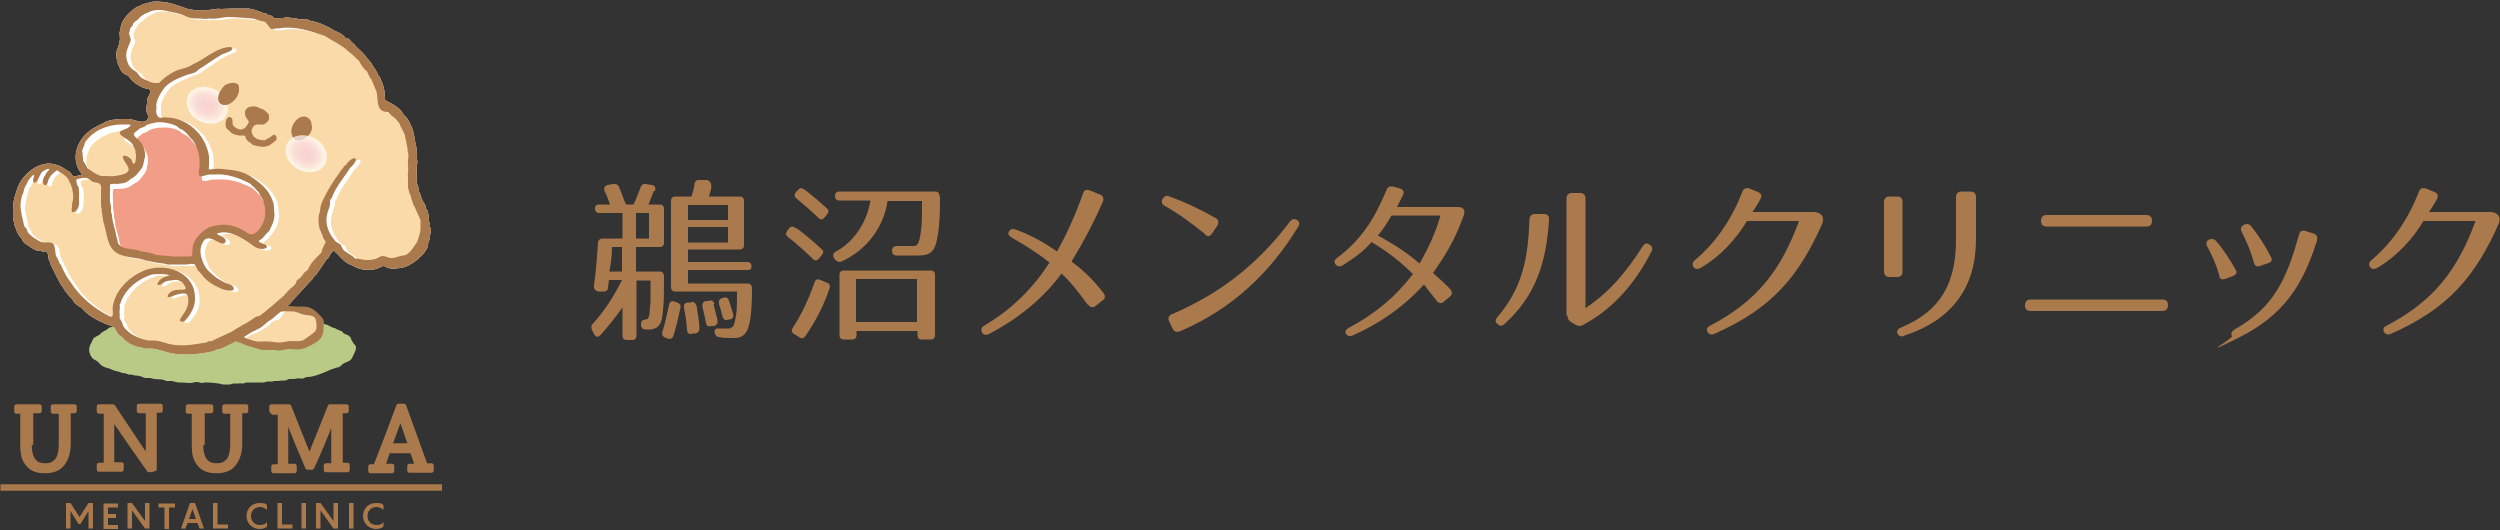<?xml version="1.0" encoding="UTF-8"?>
<svg id="_レイヤー_1" xmlns="http://www.w3.org/2000/svg" version="1.1" xmlns:xlink="http://www.w3.org/1999/xlink" viewBox="0 0 500 106.1">
  <rect x="0" y="0" width="500" height="106.1" fill="#333333" stroke="none"/>
  <!-- Generator: Adobe Illustrator 29.7.1, SVG Export Plug-In . SVG Version: 2.1.1 Build 8)  -->
  <defs>
    <style>
      .st0 {
        stroke-miterlimit: 10;
        stroke-width: 1.3px;
      }

      .st0, .st1 {
        stroke: #aa794c;
      }

      .st0, .st1, .st2 {
        fill: none;
      }

      .st3 {
        fill: #fdeff5;
      }

      .st4 {
        fill: #fcedf4;
      }

      .st5 {
        fill: #fadfeb;
      }

      .st6 {
        fill: #f9d9e7;
      }

      .st7 {
        fill: #f9d8e6;
      }

      .st8 {
        fill: #f8d3e2;
      }

      .st9 {
        fill: #fdffff;
      }

      .st10 {
        fill: #fadde9;
      }

      .st11 {
        fill: #fff;
      }

      .st12 {
        fill: #f8d2e2;
      }

      .st13 {
        mix-blend-mode: multiply;
        opacity: .7;
      }

      .st14 {
        fill: #fbe5ee;
      }

      .st1 {
        stroke-linecap: round;
        stroke-linejoin: round;
        stroke-width: .9px;
      }

      .st15 {
        fill: #f9d6e5;
      }

      .st16 {
        clip-path: url(#clippath-1);
      }

      .st17 {
        fill: #fceaf1;
      }

      .st18 {
        isolation: isolate;
      }

      .st19 {
        fill: #fadaa9;
      }

      .st20 {
        fill: #fbe6ef;
      }

      .st21 {
        fill: #b9c986;
      }

      .st22 {
        fill: #fbe8f0;
      }

      .st23 {
        fill: #fae2ec;
      }

      .st24 {
        fill: #fefafc;
      }

      .st25 {
        fill: #f8d4e3;
      }

      .st26 {
        fill: #f9dae7;
      }

      .st27 {
        fill: #fdf1f6;
      }

      .st28 {
        fill: #fae1eb;
      }

      .st29 {
        fill: #f9d6e4;
      }

      .st30 {
        fill: #fef8fa;
      }

      .st31 {
        fill: #f19d87;
      }

      .st32 {
        fill: #f9dbe8;
      }

      .st33 {
        fill: #f8d3e3;
      }

      .st34 {
        fill: #fef6f9;
      }

      .st35 {
        fill: #aa794c;
      }

      .st36 {
        fill: #f9d7e5;
      }

      .st37 {
        fill: #f8d5e4;
      }

      .st38 {
        fill: #fdf3f8;
      }

      .st39 {
        fill: #fcecf2;
      }

      .st40 {
        clip-path: url(#clippath);
      }

      .st41 {
        fill: #fffdfd;
      }

      .st42 {
        fill: #fbe3ed;
      }

      .st43 {
        fill: #fadeea;
      }

      .st44 {
        fill: #fadce8;
      }
    </style>
    <clipPath id="clippath">
      <path class="st2" d="M45.2,23.2c-1,1.7-3.4,2-5.5.9-2.1-1.2-2.9-3.5-2-5.2,1-1.7,3.4-2,5.5-.9s2.9,3.5,2,5.2Z"/>
    </clipPath>
    <clipPath id="clippath-1">
      <path class="st2" d="M65,32.9c-1,1.7-3.4,2-5.5.9-2.1-1.2-2.9-3.5-2-5.2,1-1.7,3.4-2,5.5-.9s2.9,3.5,2,5.2Z"/>
    </clipPath>
  </defs>
  <g class="st18">
    <g id="_レイヤー_11">
      <g>
        <g>
          <g>
            <g>
              <path class="st35" d="M5.9,88.7c0,1.9.3,2.7.8,3.4.4.5,1,1,2.3,1s1.8-.4,2.3-.9c.5-.5.9-1.6.9-3.4s0-4.5,0-6.5c0,0,0,0,0,0h-1.6c0-.3,0-.7,0-1h4.3c0,.3,0,.6,0,.9h-1.2c0,0,0,6.6,0,6.6,0,2.1-.7,3.4-1.4,4.2-.5.6-1.6,1.2-3.2,1.2s-2.5-.3-3.3-1.1c-1.1-1.1-1.3-2.4-1.3-4.2v-6.5c0,0,0-.1,0-.1h-1.2c0-.4,0-.7,0-1h4.6c0,.3,0,.6,0,.9h-1.7s0,6.5,0,6.5Z"/>
              <path class="st1" d="M5.9,88.7c0,1.9.3,2.7.8,3.4.4.5,1,1,2.3,1s1.8-.4,2.3-.9c.5-.5.9-1.6.9-3.4s0-4.5,0-6.5c0,0,0,0,0,0h-1.6c0-.3,0-.7,0-1h4.3c0,.3,0,.6,0,.9h-1.2c0,0,0,6.6,0,6.6,0,2.1-.7,3.4-1.4,4.2-.5.6-1.6,1.2-3.2,1.2s-2.5-.3-3.3-1.1c-1.1-1.1-1.3-2.4-1.3-4.2v-6.5c0,0,0-.1,0-.1h-1.2c0-.4,0-.7,0-1h4.6c0,.3,0,.6,0,.9h-1.7s0,6.5,0,6.5Z"/>
            </g>
            <g>
              <path class="st35" d="M21.2,93s0,0,0,0v-10.7h-1.4c0-.4,0-.7,0-1h2.8c2.2,3.3,4.8,7.2,7,10.5h0c0-3.2,0-6.4,0-9.6h-1.8c0-.3,0-.7,0-1h4.3c0,.3,0,.6,0,.9h-1.2c0,0,0,0,0,.1v11.6c-.3.1-.7.2-1.1.2-2-2.8-4.7-6.7-7.3-10.5h-.1c0,3.1,0,6.3,0,9.4h1.9c0,.3,0,.7,0,1h-2.6c-.6,0-1.3,0-1.9,0,0-.3,0-.6,0-.9h1.2Z"/>
              <path class="st1" d="M21.2,93s0,0,0,0v-10.7h-1.4c0-.4,0-.7,0-1h2.8c2.2,3.3,4.8,7.2,7,10.5h0c0-3.2,0-6.4,0-9.6h-1.8c0-.3,0-.7,0-1h4.3c0,.3,0,.6,0,.9h-1.2c0,0,0,0,0,.1v11.6c-.3.1-.7.2-1.1.2-2-2.8-4.7-6.7-7.3-10.5h-.1c0,3.1,0,6.3,0,9.4h1.9c0,.3,0,.7,0,1h-2.6c-.6,0-1.3,0-1.9,0,0-.3,0-.6,0-.9h1.2Z"/>
            </g>
            <g>
              <path class="st35" d="M40.2,88.7c0,1.9.3,2.7.8,3.4.4.5,1,1,2.3,1s1.8-.4,2.3-.9c.5-.5.9-1.6.9-3.4s0-4.5,0-6.5c0,0,0,0,0,0h-1.6c0-.3,0-.7,0-1h4.3c0,.3,0,.6,0,.9h-1.2c0,0,0,6.6,0,6.6,0,2.1-.7,3.4-1.4,4.2-.5.6-1.6,1.2-3.2,1.2s-2.5-.3-3.3-1.1c-1.1-1.1-1.3-2.4-1.3-4.2v-6.5c0,0,0-.1,0-.1h-1.2c0-.4,0-.7,0-1h4.6c0,.3,0,.6,0,.9h-1.7s0,6.5,0,6.5Z"/>
              <path class="st1" d="M40.2,88.7c0,1.9.3,2.7.8,3.4.4.5,1,1,2.3,1s1.8-.4,2.3-.9c.5-.5.9-1.6.9-3.4s0-4.5,0-6.5c0,0,0,0,0,0h-1.6c0-.3,0-.7,0-1h4.3c0,.3,0,.6,0,.9h-1.2c0,0,0,6.6,0,6.6,0,2.1-.7,3.4-1.4,4.2-.5.6-1.6,1.2-3.2,1.2s-2.5-.3-3.3-1.1c-1.1-1.1-1.3-2.4-1.3-4.2v-6.5c0,0,0-.1,0-.1h-1.2c0-.4,0-.7,0-1h4.6c0,.3,0,.6,0,.9h-1.7s0,6.5,0,6.5Z"/>
            </g>
            <g>
              <path class="st35" d="M54.3,82.2c0-.3,0-.6,0-.9h3.5c1.2,2.9,2.6,6.6,4.1,10.2h0c1.4-3.4,2.9-7.2,4.1-10.2h3.3c0,.3,0,.6,0,.9h-1.2s0,0,0,.1c0,3.2,0,7.2,0,10.7h1.4c0,.4,0,.7,0,1h-2.1c-.8,0-1.6,0-2.2,0,0-.3,0-.6,0-.9h1.5c0,0,0,0,0-.1,0-3,0-6.7,0-9.8h0c-1.7,4.5-3.1,7.7-4.3,10.3-.2,0-.5,0-.9,0-1.2-2.8-2.7-6.3-4.2-10.3h-.1c0,3.2,0,6.8,0,10h1.7c0,.3,0,.7,0,1h-2.4c-.7,0-1.3,0-1.8,0,0-.3,0-.6,0-.9h1.3c0,0,0,0,0-.1,0-3.3,0-7.5,0-10.7h-1.4Z"/>
              <path class="st1" d="M54.3,82.2c0-.3,0-.6,0-.9h3.5c1.2,2.9,2.6,6.6,4.1,10.2h0c1.4-3.4,2.9-7.2,4.1-10.2h3.3c0,.3,0,.6,0,.9h-1.2s0,0,0,.1c0,3.2,0,7.2,0,10.7h1.4c0,.4,0,.7,0,1h-2.1c-.8,0-1.6,0-2.2,0,0-.3,0-.6,0-.9h1.5c0,0,0,0,0-.1,0-3,0-6.7,0-9.8h0c-1.7,4.5-3.1,7.7-4.3,10.3-.2,0-.5,0-.9,0-1.2-2.8-2.7-6.3-4.2-10.3h-.1c0,3.2,0,6.8,0,10h1.7c0,.3,0,.7,0,1h-2.4c-.7,0-1.3,0-1.8,0,0-.3,0-.6,0-.9h1.3c0,0,0,0,0-.1,0-3.3,0-7.5,0-10.7h-1.4Z"/>
            </g>
            <g>
              <path class="st35" d="M75.2,93s0,0,0,0c1.4-3.5,3.2-8.3,4.5-11.8.2,0,.6,0,1.1,0,1.3,3.5,3,8.4,4.3,11.9h1.2c0,.3,0,.7,0,1h-1.8c-.9,0-1.8,0-2.6,0,0-.3,0-.6,0-.9h1.5c0,0,0,0,0-.2-.3-.9-.7-2-1-2.8,0,0,0,0-.1,0h-4.7c-.3,1-.7,2.1-1,3h1.8c0,.3,0,.7,0,1h-2.6c-.6,0-1.2,0-1.7,0,0-.3,0-.6,0-.9h1.1ZM80.1,83.3c-.7,1.8-1.4,3.9-2.1,5.7,0,0,0,.1,0,.1h4.1c-.6-1.8-1.4-4-2-5.8h0Z"/>
              <path class="st1" d="M75.2,93s0,0,0,0c1.4-3.5,3.2-8.3,4.5-11.8.2,0,.6,0,1.1,0,1.3,3.5,3,8.4,4.3,11.9h1.2c0,.3,0,.7,0,1h-1.8c-.9,0-1.8,0-2.6,0,0-.3,0-.6,0-.9h1.5c0,0,0,0,0-.2-.3-.9-.7-2-1-2.8,0,0,0,0-.1,0h-4.7c-.3,1-.7,2.1-1,3h1.8c0,.3,0,.7,0,1h-2.6c-.6,0-1.2,0-1.7,0,0-.3,0-.6,0-.9h1.1ZM80.1,83.3c-.7,1.8-1.4,3.9-2.1,5.7,0,0,0,.1,0,.1h4.1c-.6-1.8-1.4-4-2-5.8h0Z"/>
            </g>
          </g>
          <g>
            <path class="st35" d="M18.6,100.6v5.1h-.9v-3.5l-1.6,2.6h-.4l-1.6-2.6v3.5h-.9v-5.1h.9l1.8,2.8,1.8-2.8h.9Z"/>
            <path class="st35" d="M21.6,101.5v1.3h1.6v.8h-1.6v1.4h2v.8h-2.9v-5.1h2.9v.8h-2Z"/>
            <path class="st35" d="M29.9,100.6v5.1h-.9l-2.6-3.6v3.6h-.9v-5.1h.9l2.6,3.6v-3.6h.9Z"/>
            <path class="st35" d="M35,101.5h-1.2v4.3h-.9v-4.3h-1.2v-.8h3.3v.8Z"/>
            <path class="st35" d="M39.5,104.6h-2l-.4,1.1h-.9l1.8-5.1h1l1.8,5.1h-.9l-.4-1.1ZM39.2,103.8l-.7-2-.7,2h1.4Z"/>
            <path class="st35" d="M45.6,104.9v.8h-3v-5.1h.9v4.3h2.1Z"/>
            <path class="st35" d="M52,101.4c-1,0-1.8.7-1.8,1.8s.8,1.8,1.8,1.8,1.2-.4,1.4-.6v.9c-.2.2-.7.5-1.5.5-1.4,0-2.6-1.1-2.6-2.6s1.1-2.6,2.6-2.6,1.3.3,1.5.5v.9c-.2-.2-.7-.6-1.4-.6Z"/>
            <path class="st35" d="M58.5,104.9v.8h-3v-5.1h.9v4.3h2.1Z"/>
            <path class="st35" d="M60.3,100.6h.9v5.1h-.9v-5.1Z"/>
            <path class="st35" d="M67.6,100.6v5.1h-.9l-2.6-3.6v3.6h-.9v-5.1h.9l2.6,3.6v-3.6h.9Z"/>
            <path class="st35" d="M69.8,100.6h.9v5.1h-.9v-5.1Z"/>
            <path class="st35" d="M75.3,101.4c-1,0-1.8.7-1.8,1.8s.8,1.8,1.8,1.8,1.2-.4,1.4-.6v.9c-.2.2-.7.5-1.5.5-1.4,0-2.6-1.1-2.6-2.6s1.1-2.6,2.6-2.6,1.3.3,1.5.5v.9c-.2-.2-.7-.6-1.4-.6Z"/>
          </g>
          <line class="st0" x1=".1" y1="97.5" x2="88.4" y2="97.5"/>
        </g>
        <g>
          <path class="st21" d="M70.8,68.8c-.1-.2-.3-.4-.4-.6-.1-.2-.2-.4-.2-.5,0-.2-.3-.4-.5-.6-.3-.2-.6-.2-.9-.4-.2-.1-.3-.4-.5-.5-.2,0-.4-.1-.5-.2-.3,0-.6-.3-.9-.4-.2,0-.4-.1-.6-.2-.4-.2-.7-.4-1.1-.5-.6-.2-1.2-.3-1.8-.4-.4-.1-.8-.1-1.2-.2-.2,0-.4-.1-.6-.2-.6-.2-1.3-.2-1.9-.3-.3,0-.6-.2-.9-.3-.4-.2-.9-.2-1.3-.2-.2,0-.3,0-.5,0-.4,0-.8,0-1.2,0-.6,0-1.2-.2-1.8-.3-.5,0-1-.1-1.4,0-.2,0-.4,0-.5,0-.3,0-.5-.2-.7-.2-.2,0-.4,0-.5,0-.3,0-.6,0-.8,0-.4,0-.9-.1-1.3-.2-.3,0-.6.1-.9.1-1,0-2-.1-2.9-.2-.4,0-.7,0-1.1,0-.5,0-1,.2-1.6.3-.3,0-.6,0-.9,0-.5,0-.9.1-1.4.1-.3,0-.6,0-.9-.1-.3,0-.6,0-1,0-.3,0-.6,0-.9,0-.5,0-.9.3-1.3.3-.3,0-.6,0-.9,0-.5,0-1,.2-1.5.2-.2,0-.5,0-.7,0-.6,0-1.2.2-1.8.3-.3,0-.6.2-.9.2-.2,0-.5,0-.7,0-.4,0-.9,0-1.3.1-.5.1-1,.4-1.6.5-.2,0-.5,0-.7,0-.4,0-.9.1-1.3.2-.4.1-.6.4-1,.6-.3.2-.7.2-1.1.2-.4,0-.7.2-1,.5-.3.2-.6.3-.9.5-.3.2-.4.4-.7.6-.3.2-.6.3-.9.5-.3.2-.4.5-.5.8-.1.3-.3.5-.4.8-.3.8-.2,1.5.3,2.3.2.4.6.5.9.7.4.2.7.6,1,.9.4.3.8.5,1.3.6.5.1.9.4,1.3.5.4.1.7.2,1.1.3.2,0,.3.1.5.2.2,0,.5,0,.7.1.2,0,.4.1.6.2.3,0,.6,0,.9.1.1,0,.2,0,.3.1.3,0,.6,0,.9.1.4,0,.8.3,1.2.4.3,0,.5,0,.8,0,.2,0,.4,0,.6.1.6.2,1.3.1,1.9.2.3,0,.6.2,1,.3.3,0,.6,0,.9,0,.5,0,1.1.3,1.6.3.2,0,.4,0,.6,0,.5,0,1.1.1,1.6.1.5,0,.9-.2,1.3-.2.3,0,.7.1,1,.2.4,0,.8-.2,1.2-.1.7,0,1.5.1,2.2.2.3,0,.7.2,1,.2.4,0,.8,0,1.2,0,.3,0,.6-.2.8-.2.2,0,.4,0,.6,0,.1,0,.3,0,.4,0,.3-.1.6,0,.9,0,.2,0,.4-.1.6-.2.3,0,.6,0,.9,0,.2,0,.4,0,.6,0,.2,0,.4,0,.6,0,.4,0,.8,0,1.2,0,.3,0,.6-.1,1-.2.3,0,.6,0,.9,0,.1,0,.2,0,.4-.1.3,0,.5,0,.8,0,.3,0,.6-.1.9-.1.2,0,.4,0,.5,0,.3,0,.5-.2.8-.3.3,0,.6,0,.9,0,.4,0,.8-.2,1.2-.1.2,0,.4,0,.6,0,.3,0,.6-.3,1-.3.7,0,1.3-.2,2-.4.9-.3,1.8-.7,2.7-1.1.4-.1.8-.3,1.2-.4.3,0,.5-.1.7-.3.3-.2.5-.5.8-.6.9-.4,1.3-.4,1.7-1.4.3-.7.8-1.4.5-2.1h0Z"/>
          <path class="st11" d="M86,45.4h0c0-.2,0-.4,0-.6,0-.2-.1-.3-.2-.5,0-.6,0-1.2-.2-1.7,0-.2,0-.4-.2-.6,0-.1-.2-.2-.2-.3,0-.5-.3-1-.6-1.4-.2-.4-.4-.9-.5-1.3,0-.2-.2-.4-.3-.7,0-.7-.3-1.3-.5-1.9,0-.8.1-1.7,0-2.5,0-.7.3-1.4.1-2.1,0-.3,0-.6-.1-.9,0-.3,0-.7,0-1,0-.4-.1-.8-.2-1.2-.2-1.1-.3-2.3-.8-3.4-.2-.3-.3-.6-.4-.9-.3-.3-.4-.7-.7-1-.2-.2-.4-.3-.5-.5-.6-1.2-1.7-1.8-2.8-2.4-.3-.2-.7-.3-.9-.6,0-.1,0-.2,0-.4,0-.3-.1-.5-.1-.8,0-.3,0-.6-.1-.9-.1-.7-.5-1.6-.8-2.3,0-.2-.1-.2-.2-.3,0,0,0,0,0,0,0,0,0,0,0,0,0,0-.3-.2-.4-.3,0,0,.1,0,.2,0,0-.1-.1-.3-.2-.4-.2-.4-.4-.8-.7-1.1-.3-.7-.8-1.2-1.3-1.8-.6-.9-1.4-1.5-2.2-2.3-.2-.4-.6-.6-.9-.9-.2-.3-.6-.8-1-.8-.1,0-.2,0-.2,0-.6-.8-1.3-1.1-2.1-1.4-1.4-.9-3.1-1.7-4.7-2-.3,0-.5-.2-.8-.3-.6,0-1.1-.1-1.7,0-.3-.3-1-.2-1.4-.3-.6-.1-1.2-.2-1.7,0-.3,0-.6,0-.9,0-.2,0-.5.2-.7.1-.3,0-.4-.2-.6-.4-.2-.2-.5-.2-.8-.3-.2,0-.3-.2-.5-.3-.3-.1-.5,0-.8-.2-.8-.3-1.8-.7-2.7-.8-.3,0-.5,0-.8,0-.1,0-.3,0-.4,0-1.4,0-2.8,0-4.1.1-.4,0-.8-.1-1.2,0-1.8.3-3.8.4-5.6,0-1.2-.4-2.5-.9-3.7-1.2-.2,0-.5-.2-.7-.1-.1,0-.1,0-.3,0-.4-.1-.9-.2-1.3-.2-.6,0-1.1,0-1.7.2-.7.2-1.4.3-2,.7,0,0,0,0-.1,0,0,0,0,0,0,0,0,0,0,0-.1,0-1.6.9-3.5,2.7-3.6,4.6,0,.3-.2.5-.2.8,0,.6.2,1.1,0,1.7,0,.7-.5,1.4-.6,2.1,0,.1,0,.3,0,.4-.1.9.2,1.9.6,2.7.2.5.5,1,1,1.3.2.2.6.2.8.4.7,1.2,2.5,2.4,3.9,2.6.1,0,.3,0,.4.2.3.7-.6,1.4-.6,2.1,0,.2,0,.3,0,.5,0,0,0,.1,0,.2,0,.1-.1.3-.1.5,0,.3,0,.5,0,.8,0,.4.2.7.3,1,.2,1.1-.8,1.4-1.6,1.2-.8-.1-1.6-.5-2.4-.5-.3,0-.6,0-.9,0-.5,0-1.1,0-1.7.1-.7.1-1.5.2-2.1.6-1.4.7-2.8,1.3-3.9,2.5-2,2.1-2.6,5.3-.8,7.6.2.2.2.3,0,.4-.5,0-1,.4-1.6.2-.3-.2-.4-.7-.8-.9-.8-.4-1.5-1.1-2.4-1.3-3.4-1.3-7.3,2-8.1,5.2-.3,1-.7,1.9-.6,3,0,.2-.1.5-.1.8,0,.5,0,.9,0,1.3,0,.4.1.8.2,1.2,0,.4.2.9.4,1.3.2.7.6,1.4,1.1,1.9.2.2.2.5.4.7.2.2.4.4.6.5.7.4,1.2.9,2,1.2.3.1.6,0,.9.1.1,0,.3.2.4.1.2,0,.6-.1.8.1.2.4.3.8.3,1.2,0,.3.1.5.3.8.1.2.1.5.2.7.8,1.4,1.4,3.1,2.4,4.4.4.7,1,1.5,1.6,2.1.3.2.4.5.5.7.3.4.6.6,1,.9.3.2.6.3.8.6,1.3,1.5,3.7,2.7,5.8,3.4.3,0,.5.3.7.5.5,1,.5,1.1,1.5,1.8.8,1,2,1.6,3.2,1.9.2,0,.4,0,.6.1.2,0,.4.2.6.2.4,0,.9,0,1.3,0,1.7.1,3.4,1,5.1,1.1.3,0,.6,0,.8,0,.4.1.8,0,1.1,0,.4.2.9,0,1.3,0,.5,0,1,0,1.4-.1.8-.1,1.7-.2,2.5-.4.4,0,.7-.4,1.1-.4,0,0,.5-.1.7-.2.2,0,.4-.2.7-.3.5-.2,1-.5,1.5-.7.3-.1,1-.7,1.1-.7.2,0,.3-.2.5-.3.9-.2,1.6-.9,2.4-1.3.6-.3,1.3-.6,1.9-1,.4-.3.9-.7,1.3-1.1.3-.2.6-.3.8-.5,1.1-.9,2.2-1.9,3.3-2.8.2-.1.7-.7.8-.9,1.4-1.4,2.6-2.9,4-4.3.1-.2.2-.4.3-.5.2-.2.4-.3.6-.6.6-.9,1.3-1.9,1.9-2.8.1-.2.4-.2.5-.5.1-.3.3-.7.6-.9.1-.1.1-.5.3-.4.3.2.5.5.8.7.8.9,1.7,1.9,2.8,2.2,1,.6,2.3,1.1,3.4.9.2,0,.4,0,.6,0,.7.1,1.4-.3,2.1-.6.4-.3.8.2,1.2.3.8.2,1.7.1,2.4,0,1.1-.1,2.2-.7,3.1-1.4.1-.1.3-.2.4-.3.2-.1.3-.4.5-.5.7-.5,1.1-1.2,1.5-1.9.2-.4,0-.9.3-1.2,0-.1.1-.2,0-.1,0,0,0,0,0,0,0,0,0,0,0-.1.3-.2.1-.6.2-1,.1-.4.2-.8.2-1.3Z"/>
          <path class="st9" d="M45.8,67.5c1-.4,1-.9,2.2-1.2s2.7-1.5,3.1-1.8c.4-.4-.3-.2.8-.7,1.1-.5.9.1,1.4-.8.5-1,1.5-1.7,1.7-1.6.1,0,3.6,0,4.4.7.8.6.8.2,1.4,1.3.5,1.1.7,2.5-.1,3.3-.8.7-2.6,2.5-3.9,2.3-1.3-.2-3.4-.4-4.2-.3-.8,0-2.4.2-3.1.2s-3.5-1.1-3.5-1.1Z"/>
          <path class="st19" d="M48.7,67.9c1-.4,1-.9,2.2-1.2,1.2-.4,2.7-1.5,3.1-1.8.4-.4-.3-.2.8-.7,1.1-.5.9.1,1.4-.8.5-1,1.5-1.7,1.7-1.6.1,0,3.6,0,4.4.7.8.6.8.2,1.4,1.3.5,1.1.7,2.5-.1,3.3-.8.7-2.6,2.5-3.9,2.3-1.3-.2-3.4-.4-4.2-.3-.8,0-2.4.2-3.1.2s-3.5-1.1-3.5-1.1Z"/>
          <path class="st35" d="M55.3,70c-.7,0-1.6,0-2.5,0-.8,0-1.6-.4-2.4-.6-.8-.2-1.6-.5-2.3-.8-.8-.3-1.7-.5-2.3-.9-.7-.5-1.3-1.2-1.6-1.9-.2-.4.3-.8.7-1,.4-.2.7,0,.9.4.2.6.9.9,1.7,1.3.6.3,1.1.9,1.8,1.2.6.2,1.4.5,2.1.6.7.1,1.5-.1,2.2,0,.8,0,1.5.2,2.1.2.8,0,1.5-.2,2.2-.3.8,0,1.6.1,2.2,0,.9-.2,1.4-.8,1.9-1.1.7-.5,1.3-.9,1.3-1.6,0-.9,0-1.7-.5-2.1-.5-.4-1.3-.3-2.1-.5-.7-.1-1.3-.6-2.1-.6-.7,0-1.5-.1-2.2,0-.8,0-1.5.5-2.2.5-.2,0-.2.1-.5.2-.4,0-.7-.5-.8-.9,0-.4.2-.7.6-.7.2,0,.2-.3.5-.3.8,0,1.7.1,2.5.1.8,0,1.7,0,2.5.1.9,0,1.7,0,2.5.1.9.2,1.5.7,2.1,1.3.4.4.9.8,1.1,1.3.2.5,0,1.1,0,1.7,0,.8-.2,1.5-.6,2-.5.6-1.1.9-1.8,1.3-.7.3-1.3.7-2.1.8-.8.2-1.5,0-2.2,0-.9,0-1.7.3-2.2.3-.1,0-.2,0-.3,0Z"/>
          <path class="st19" d="M85,44.3h0c-.3-.8-.8-1.6-1.1-2.5-.3-.4-.4-.6-.5-1.1,0-.4-.3-.7-.3-1.1-.1-.4-.5-.7-.4-1.1-.1-.3-.1-.9-.2-1.2,0-.1,0-.2,0-.5,0-.2,0-.5,0-.7,0-.1.1-.2,0-.3,0-.3,0-.6,0-.9-.1-.5,0-1,0-1.5,0-.7.1-1.6.1-2.3-.3-.5-.1-1.1-.3-1.6-.1-.6-.2-1.2-.4-1.8,0,0,0-.2,0-.3-.4-.9-.9-1.7-1.2-2.6-.4-.4-.6-.9-1.1-1.1-.5-.2-.7-.7-1.1-1-2.2,0-2-1.8-2.2-3.6,0-.2,0-.3-.1-.5-.4-.7-.6-1.5-1-2.3,0,0,.1,0,.1,0,0,0,0,0,0,0-.4-.3-.6-.9-.8-1.3,0-.2,0-.3-.2-.4-.6-.5-1.2-1.2-1.5-1.9,0-.2-.2-.3-.3-.4-.6-.6-1.2-1.2-1.9-1.7-1.2-1.3-3.1-2.1-4.7-3.1-3-1-6.2-2.1-9.3-1.5,0,0-.3,0-.4,0-.2,0-.8.2-1,.1-.4,0-1-1.2-1.3-1.4-.3-.2-.7-.1-1.1-.3-.5-.2-1-.5-1.5-.4-1.5-.1-3.1-.4-4.7-.3-1.3,0-2.5.5-3.7.3,0,0,0,0,0,0-.2,0,0,0-.2,0,0,0,0,0-.1,0-.6.1-1.2,0-1.8,0-.9,0-1.8,0-2.6-.4-.9-.5-1.9-.7-3-.9-1.6-.4-3.2-.7-4.7.1-.7.4-1.5.8-2,1.4-.3.3-.9.5-1,1-.1.4-.5.6-.6,1,0,.3-.3.6-.2.9,0,.2,0,.4.2.6.7,1.3-1.7,2.4-.4,5.3.3.8,1,1.3,1.7,1.7.9,1.2,1,1.3,2.4,1.8.6.4,1.3.5,2,.4.2,0,.3-.2.4-.3.8-.8,1.8-1.5,2.8-2,1.2-.6,2.5-.6,3.6-1.4,2.6-1.1,4.8-3.5,7.7-3.5.9.8-1.6,1.2-2,1.6-1.6.8-3,2-4.5,2.9-.5.6-1.4.8-2.1,1-1.6.7-3.3,1.3-4.6,2.5-.7.9-1.9,2.8-1.7,4,0,.7-.1,1.7.5,2.1.4.2,1-.1,1.5,0,0,0,.2,0,.3,0,2.2,0,4.3,1.2,5.8,2.8,1.2,1.2,2.2,3.3,2.4,5,0,.6,0,1.2,0,1.8,0,.3-.2.7.2.8,1.1,0,2.2-.1,3.3,0,1.7.2,3.6.6,5,1.5,1.8,1.2,3.5,2.6,4.2,4.7.3.6.2,1.2.3,1.9.3,1.2-.1,2.6-.7,3.6-.1.3-.3.6-.6.9-.5.5-.9,1.2-1.5,1.5-.1,0-.3.2-.2.3.3.4,1.2.4,1.5.8.4.7-1,.9-1.5.6-.8,0-1.3-.7-1.9-1.1-1.8-1.2-4.2-2.7-6.5-1.9,0,.4,2,.7,1.7,1.7-.7,1.4-3.5-2.4-4.6.2-.8,1.4-.3,3.1.4,4.5.6,1,1.5,1.7,2.3,2.4.6.4,1.1.8,1.7,1,.6.2,1.3.2,1.7.8.8,1.3-1.8.7-2.4.4-1.4-.6-2.7-1.4-3.7-2.6-.2-.3-.5-.5-.7-.8-.4-.4-.5-1.2-1-1.5-.5,0-1.1,0-1.6.1-1,0-2,0-3,0-.5.1-1,0-1.5-.2-1.2,0-2.3-.4-3.5-.6-1.9-.7-4.4-.5-6-1.6-1.8-1.3-1.8-3.8-2.4-5.7-.2-.5-.2-1.1-.3-1.6,0-.4-.3-.9-.1-1.3-.2-.3-.2-.9-.2-1.3,0-.8,0-1.5,0-2.3.2-1.8-.3-1.5-1.8-2-1.1-1-1.6-.7-2.9-.5-.5.2-.2.7-.1,1.1,0,0,0,.2,0,.2,0,0,.2,0,.2,0,.3.9.3,1.9.2,2.8,0,.8,0,2-.8,2.4-.9.5-.6-.6-.6-1.1,0-.4,0-.9.2-1.3,0-.1,0-.3,0-.4,0-.3,0-.6,0-.8-.1-.7-.2-1.3-.5-1.9-.3-.7-.5-1.4-1.3-1.8,0,0-.1-.1-.2-.2,0-.1.1,0,0,0,0,0,0,0,0,0-.3-.2-.7-.4-1-.6-.1,0,0-.1-.1-.2-.8.5-1.7,1.2-1.9,2.2-.3,1.6-1.4.6-.9-.5.1-.1.2-.4.3-.5.1-.5.4-.8.8-1.2.1-.7-1.6.4-1.6.7-.4.6-.6,1.6-1.1,1.8-.7.2-.5-.7-.3-1.2.2-.9-.7,0-.8.4-.1.2-.1,0-.2.2-.3.4-.3.9-.7,1.3-.5.5-.3,1.3-.7,1.9,0,.6-.2,1.3-.3,1.9,0,1.4.5,2.7.7,4,0,.3.2.4.3.5.2.3.4.6.4.9.6.6,1.3,1.2,2,1.6,0,0,.2.2.3.2,0,0,0,0,0,0,0,0,0,0,0,0,.4.1.8.2,1.2.3,1.8-.1,1.9.5,2.1,2.1,0,.6.6,1.1.7,1.7,0,.4.2.4.4.7.5,1.2,1.1,2.4,1.9,3.4,1.8,3,4.6,5.2,7.7,6.8,1.2.8.5-1.5.8-2.1.6-2.8,2.8-5.1,5.2-6.5,4.4-2.5,11.1-.6,11.2,5,.2,1.7-1,3.5-2.2,4.7-.2.1-.4,0-.6,0-.5-.2.1-.7.2-1.1.7-1.1,1.5-2.3,1.2-3.6,0-1.6-2.2-.7-3.1-.4-.9.4-1.4.3-.6-.6,1.4-1.5,4.7.5,2.5-2.2-.4-.2-1-.5-1.5-.4-.6,0-1.3,0-1.8.3-.5.2-.9.8-1.5.7-.2-.2,0-.6.2-.8.5-.7,1.4-.9,2.1-1.1-.5-.4-2.8-.3-3.5-.2-2.7.8-5.4,2.9-6.3,5.7,0,.2-.3.2-.2.4.2.4,0,.9,0,1.3,0,.4.1.9,0,1.3.3.5.6,1.1.8,1.7,1.1,1.6,3,2.4,4.9,2.8.4,0,.7,0,1.1,0,.9,0,1.7.2,2.5.5,2.6.9,5.5.3,8.1-.1.2,0,.8-.4.9-.2,1.4-.7,2.9-1.3,4.2-2,1.3-.9,2.7-1.6,4-2.4.5-.3,1-.6,1.5-.7,1.4-1.1,3.3-2.8,4.8-4,.6-.7,1.3-1.5,2-2,.2-.2.3-.4.5-.6.1-.2,0-.2.1-.4,0-.1.2-.2.3-.3.5-.3.8-.8,1.2-1.3.3-.3.6-.4.8-.7.5-1.3,1.6-2.4,2.6-3.3.2-.3.2-.8.4-1.1.3-.3.3-.7.5-1,0-.4-.4-.7-.5-1.1,0-.3-.2-.5-.3-.8-.4-.7-.5-1.6-.6-2.4,0-.6,0-1.3.3-1.9,0-.7.2-1.4.5-2.1.9-1.9,2-3.8,3.3-5.5.3-.4.6-.8.9-1.2,0-.1.2-.3.3-.4.2,0,.2-.2.3-.3,1.6-2,3-1.2.7.8-.2.1-.2.2,0,0-1.1,1.8-2.8,3.8-3.6,5.9-.5.7-.2.6-.4,1.4-.2.7-.5,1.4-.6,2.1-.4,1.8.3,3.6,1.5,5,.3.4.8.5,1.2.9.3.5.4,1.1,1,1.4.6.5,1.4.9,1.9,1.4,0,0,.4,0,.5,0,1.4.5,3.2.5,4.4-.3.9-.5,1.8.4,2.7.2.7-.1,1.5-.4,2.2-.5,1.2-.3,1.8-1.6,2.5-2.5.4-.8.6-1.7.8-2.6,0-.8,0-1.7,0-2.5Z"/>
          <path class="st35" d="M62.3,25.1c0-.3,0-.7-.2-1-1.8-2.5-5,1.5-3.4,3.5.3.5.8.5,1.3.4.8-.1,1.5-.6,2-1.3.3-.5.5-1.1.4-1.6h0Z"/>
          <g class="st13">
            <g class="st40">
              <rect class="st11" x="36.8" y="16.8" width="9.4" height="8.4"/>
              <ellipse class="st11" cx="41.4" cy="21" rx="3.2" ry="3.9" transform="translate(2.5 46.4) rotate(-60)"/>
              <ellipse class="st41" cx="41.4" cy="21" rx="3.1" ry="3.8" transform="translate(2.5 46.4) rotate(-60)"/>
              <ellipse class="st24" cx="41.4" cy="21" rx="3" ry="3.7" transform="translate(2.5 46.4) rotate(-60)"/>
              <ellipse class="st30" cx="41.4" cy="21" rx="2.9" ry="3.6" transform="translate(2.5 46.4) rotate(-60)"/>
              <ellipse class="st34" cx="41.4" cy="21" rx="2.9" ry="3.6" transform="translate(2.5 46.4) rotate(-60)"/>
              <ellipse class="st38" cx="41.4" cy="21" rx="2.8" ry="3.5" transform="translate(2.5 46.4) rotate(-60)"/>
              <ellipse class="st27" cx="41.4" cy="21" rx="2.7" ry="3.4" transform="translate(2.5 46.4) rotate(-60)"/>
              <ellipse class="st3" cx="41.4" cy="21" rx="2.7" ry="3.3" transform="translate(2.5 46.4) rotate(-60)"/>
              <ellipse class="st4" cx="41.4" cy="21" rx="2.6" ry="3.2" transform="translate(2.5 46.4) rotate(-60)"/>
              <ellipse class="st39" cx="41.4" cy="21" rx="2.5" ry="3.1" transform="translate(2.5 46.4) rotate(-60)"/>
              <ellipse class="st17" cx="41.4" cy="21" rx="2.5" ry="3" transform="translate(2.5 46.4) rotate(-60)"/>
              <ellipse class="st22" cx="41.4" cy="21" rx="2.4" ry="3" transform="translate(2.5 46.4) rotate(-60)"/>
              <ellipse class="st20" cx="41.4" cy="21" rx="2.3" ry="2.9" transform="translate(2.5 46.4) rotate(-60)"/>
              <ellipse class="st14" cx="41.4" cy="21" rx="2.2" ry="2.8" transform="translate(2.5 46.4) rotate(-60)"/>
              <ellipse class="st42" cx="41.4" cy="21" rx="2.2" ry="2.7" transform="translate(2.5 46.4) rotate(-60)"/>
              <ellipse class="st23" cx="41.4" cy="21" rx="2.1" ry="2.6" transform="translate(2.5 46.4) rotate(-60)"/>
              <ellipse class="st28" cx="41.4" cy="21" rx="2" ry="2.5" transform="translate(2.5 46.4) rotate(-60)"/>
              <ellipse class="st5" cx="41.4" cy="21" rx="2" ry="2.4" transform="translate(2.5 46.4) rotate(-60)"/>
              <ellipse class="st43" cx="41.4" cy="21" rx="1.9" ry="2.3" transform="translate(2.5 46.4) rotate(-60)"/>
              <ellipse class="st10" cx="41.4" cy="21" rx="1.8" ry="2.3" transform="translate(2.5 46.4) rotate(-60)"/>
              <ellipse class="st44" cx="41.4" cy="21" rx="1.8" ry="2.2" transform="translate(2.5 46.4) rotate(-60)"/>
              <ellipse class="st32" cx="41.4" cy="21" rx="1.7" ry="2.1" transform="translate(2.5 46.4) rotate(-60)"/>
              <ellipse class="st26" cx="41.4" cy="21" rx="1.6" ry="2" transform="translate(2.5 46.4) rotate(-60)"/>
              <ellipse class="st6" cx="41.4" cy="21" rx="1.5" ry="1.9" transform="translate(2.5 46.4) rotate(-60)"/>
              <ellipse class="st7" cx="41.4" cy="21" rx="1.5" ry="1.8" transform="translate(2.5 46.4) rotate(-60)"/>
              <ellipse class="st7" cx="41.4" cy="21" rx="1.4" ry="1.7" transform="translate(2.5 46.4) rotate(-60)"/>
              <ellipse class="st36" cx="41.4" cy="21" rx="1.3" ry="1.6" transform="translate(2.5 46.4) rotate(-60)"/>
              <ellipse class="st15" cx="41.4" cy="21" rx="1.3" ry="1.6" transform="translate(2.5 46.4) rotate(-60)"/>
              <ellipse class="st29" cx="41.4" cy="21" rx="1.2" ry="1.5" transform="translate(2.5 46.4) rotate(-60)"/>
              <ellipse class="st37" cx="41.4" cy="21" rx="1.1" ry="1.4" transform="translate(2.5 46.4) rotate(-60)"/>
              <ellipse class="st37" cx="41.4" cy="21" rx="1.1" ry="1.3" transform="translate(2.5 46.4) rotate(-60)"/>
              <ellipse class="st25" cx="41.4" cy="21" rx="1" ry="1.2" transform="translate(2.5 46.4) rotate(-60)"/>
              <ellipse class="st25" cx="41.4" cy="21" rx=".9" ry="1.1" transform="translate(2.5 46.4) rotate(-60)"/>
              <ellipse class="st33" cx="41.4" cy="21" rx=".8" ry="1" transform="translate(2.5 46.4) rotate(-60)"/>
              <ellipse class="st33" cx="41.4" cy="21" rx=".8" ry="1" transform="translate(2.5 46.4) rotate(-60)"/>
              <ellipse class="st33" cx="41.4" cy="21" rx=".7" ry=".9" transform="translate(2.5 46.4) rotate(-60)"/>
              <ellipse class="st8" cx="41.4" cy="21" rx=".6" ry=".8" transform="translate(2.5 46.4) rotate(-60)"/>
              <ellipse class="st12" cx="41.4" cy="21" rx=".6" ry=".7" transform="translate(2.5 46.4) rotate(-60)"/>
              <ellipse class="st12" cx="41.4" cy="21" rx=".5" ry=".6" transform="translate(2.5 46.4) rotate(-60)"/>
              <ellipse class="st12" cx="41.4" cy="21" rx=".4" ry=".5" transform="translate(2.5 46.4) rotate(-60)"/>
              <ellipse class="st12" cx="41.4" cy="21" rx=".4" ry=".4" transform="translate(2.5 46.4) rotate(-60)"/>
              <ellipse class="st12" cx="41.4" cy="21" rx=".3" ry=".3" transform="translate(2.5 46.4) rotate(-60)"/>
              <ellipse class="st12" cx="41.4" cy="21" rx=".2" ry=".3" transform="translate(2.5 46.4) rotate(-60)"/>
              <ellipse class="st12" cx="41.4" cy="21" rx=".1" ry=".2" transform="translate(2.5 46.4) rotate(-60)"/>
              <ellipse class="st12" cx="41.4" cy="21" rx="0" ry="0" transform="translate(2.5 46.4) rotate(-60)"/>
            </g>
          </g>
          <g class="st13">
            <g class="st16">
              <rect class="st11" x="56.6" y="26.5" width="9.4" height="8.4"/>
              <ellipse class="st11" cx="61.2" cy="30.7" rx="3.2" ry="3.9" transform="translate(4 68.4) rotate(-60)"/>
              <ellipse class="st41" cx="61.2" cy="30.7" rx="3.1" ry="3.8" transform="translate(4 68.4) rotate(-60)"/>
              <ellipse class="st24" cx="61.2" cy="30.7" rx="3" ry="3.7" transform="translate(4 68.4) rotate(-60)"/>
              <ellipse class="st30" cx="61.2" cy="30.7" rx="2.9" ry="3.6" transform="translate(4 68.4) rotate(-60)"/>
              <ellipse class="st34" cx="61.2" cy="30.7" rx="2.9" ry="3.6" transform="translate(4 68.4) rotate(-60)"/>
              <ellipse class="st38" cx="61.2" cy="30.7" rx="2.8" ry="3.5" transform="translate(4 68.4) rotate(-60)"/>
              <ellipse class="st27" cx="61.2" cy="30.7" rx="2.7" ry="3.4" transform="translate(4 68.4) rotate(-60)"/>
              <ellipse class="st3" cx="61.2" cy="30.7" rx="2.7" ry="3.3" transform="translate(4 68.4) rotate(-60)"/>
              <ellipse class="st4" cx="61.2" cy="30.7" rx="2.6" ry="3.2" transform="translate(4 68.4) rotate(-60)"/>
              <ellipse class="st39" cx="61.2" cy="30.7" rx="2.5" ry="3.1" transform="translate(4 68.4) rotate(-60)"/>
              <ellipse class="st17" cx="61.2" cy="30.7" rx="2.5" ry="3" transform="translate(4 68.4) rotate(-60)"/>
              <ellipse class="st22" cx="61.2" cy="30.7" rx="2.4" ry="3" transform="translate(4 68.4) rotate(-60)"/>
              <ellipse class="st20" cx="61.2" cy="30.7" rx="2.3" ry="2.9" transform="translate(4 68.4) rotate(-60)"/>
              <ellipse class="st14" cx="61.2" cy="30.7" rx="2.2" ry="2.8" transform="translate(4 68.4) rotate(-60)"/>
              <ellipse class="st42" cx="61.2" cy="30.7" rx="2.2" ry="2.7" transform="translate(4 68.4) rotate(-60)"/>
              <ellipse class="st23" cx="61.2" cy="30.7" rx="2.1" ry="2.6" transform="translate(4 68.4) rotate(-60)"/>
              <ellipse class="st28" cx="61.2" cy="30.7" rx="2" ry="2.5" transform="translate(4 68.4) rotate(-60)"/>
              <ellipse class="st5" cx="61.2" cy="30.7" rx="2" ry="2.4" transform="translate(4 68.4) rotate(-60)"/>
              <ellipse class="st43" cx="61.2" cy="30.7" rx="1.9" ry="2.3" transform="translate(4 68.4) rotate(-60)"/>
              <ellipse class="st10" cx="61.2" cy="30.7" rx="1.8" ry="2.3" transform="translate(4 68.4) rotate(-60)"/>
              <ellipse class="st44" cx="61.2" cy="30.7" rx="1.8" ry="2.2" transform="translate(4 68.4) rotate(-60)"/>
              <ellipse class="st32" cx="61.2" cy="30.7" rx="1.7" ry="2.1" transform="translate(4 68.4) rotate(-60)"/>
              <ellipse class="st26" cx="61.2" cy="30.7" rx="1.6" ry="2" transform="translate(4 68.4) rotate(-60)"/>
              <ellipse class="st6" cx="61.2" cy="30.7" rx="1.5" ry="1.9" transform="translate(4 68.4) rotate(-60)"/>
              <ellipse class="st7" cx="61.2" cy="30.7" rx="1.5" ry="1.8" transform="translate(4 68.4) rotate(-60)"/>
              <ellipse class="st7" cx="61.2" cy="30.7" rx="1.4" ry="1.7" transform="translate(4 68.4) rotate(-60)"/>
              <ellipse class="st36" cx="61.2" cy="30.7" rx="1.3" ry="1.6" transform="translate(4 68.4) rotate(-60)"/>
              <ellipse class="st15" cx="61.2" cy="30.7" rx="1.3" ry="1.6" transform="translate(4 68.4) rotate(-60)"/>
              <ellipse class="st29" cx="61.2" cy="30.7" rx="1.2" ry="1.5" transform="translate(4 68.4) rotate(-60)"/>
              <ellipse class="st37" cx="61.2" cy="30.7" rx="1.1" ry="1.4" transform="translate(4 68.4) rotate(-60)"/>
              <ellipse class="st37" cx="61.2" cy="30.7" rx="1.1" ry="1.3" transform="translate(4 68.4) rotate(-60)"/>
              <ellipse class="st25" cx="61.2" cy="30.7" rx="1" ry="1.2" transform="translate(4 68.4) rotate(-60)"/>
              <ellipse class="st25" cx="61.2" cy="30.7" rx=".9" ry="1.1" transform="translate(4 68.4) rotate(-60)"/>
              <ellipse class="st33" cx="61.2" cy="30.7" rx=".8" ry="1" transform="translate(4 68.4) rotate(-60)"/>
              <ellipse class="st33" cx="61.2" cy="30.7" rx=".8" ry="1" transform="translate(4 68.4) rotate(-60)"/>
              <ellipse class="st33" cx="61.2" cy="30.7" rx=".7" ry=".9" transform="translate(4 68.4) rotate(-60)"/>
              <ellipse class="st8" cx="61.2" cy="30.7" rx=".6" ry=".8" transform="translate(4 68.4) rotate(-60)"/>
              <ellipse class="st12" cx="61.2" cy="30.7" rx=".6" ry=".7" transform="translate(4 68.4) rotate(-60)"/>
              <ellipse class="st12" cx="61.2" cy="30.7" rx=".5" ry=".6" transform="translate(4 68.4) rotate(-60)"/>
              <ellipse class="st12" cx="61.2" cy="30.7" rx=".4" ry=".5" transform="translate(4 68.4) rotate(-60)"/>
              <ellipse class="st12" cx="61.2" cy="30.7" rx=".4" ry=".4" transform="translate(4 68.4) rotate(-60)"/>
              <ellipse class="st12" cx="61.2" cy="30.7" rx=".3" ry=".3" transform="translate(4 68.4) rotate(-60)"/>
              <ellipse class="st12" cx="61.2" cy="30.7" rx=".2" ry=".3" transform="translate(4 68.4) rotate(-60)"/>
              <ellipse class="st12" cx="61.2" cy="30.7" rx=".1" ry=".2" transform="translate(4 68.4) rotate(-60)"/>
              <path class="st12" d="M61.3,30.8s0,0-.1,0c0,0,0,0,0-.1,0,0,0,0,.1,0,0,0,0,0,0,.1Z"/>
            </g>
          </g>
          <path class="st35" d="M45.8,20.8c.5-.2.9-.6,1.3-1,.4-.6.8-1.3.7-2,0-.2,0-.6-.1-.8-.5-.7-1.8-.4-2.5-.1-.4.2-.6.6-.9.9,0,0-.1.3-.2.4-.4.5-.6,1.4-.4,1.9.1.5.5.8,1,.9.4,0,.8,0,1.1-.2h0Z"/>
          <path class="st35" d="M55.2,27.2c-.4-.6-.8,0-1.1.2-.2.1-.3.2-.5.3-.2,0-.3.2-.5.3-.9.2-2.2-.2-2.6-1.1-.1-.3-.3-.7-.1-1.1.2-.5.5-.9,1.1-.9.4,0,.8,0,1.2,0,.5-.2,1.2-.8,1.1-1.3,0-.5.1-.6-.3-1-.4-.4-.8-.8-1.4-.9-.5-.3-1.1-.5-1.7-.4-.7,0-1.4.5-1.4,1.2,0,.3,0,.6.2.9.4.9.9.6.2,1.7-.3.5-.9.9-1.5.8-.6-.2-1.2-.5-1.4-1.1,0-.2,0-.5,0-.7,0-.6-.7-1-1.1-.4-.1.2-.4.6-.2.8,0,0,0,0,0,0,0,0,0,0,0,0-.1,0-.1,0-.1.2,0,.3,0,.7.2.9,0,.2.3.3.5.5.4.5.9.8,1.5.9.1,0,.3,0,.4.1.3,0,.6,0,.9,0,.2,0,.5,0,.5.3,0,.4.5.9.9,1.1.2.1.4.4.6.5.3.1.5.1.8.2.6.1,1.4.3,2,0,.2,0,.5-.1.7-.3.3-.2.6-.4.8-.6.1-.1.3-.2.4-.4,0-.2,0-.4,0-.6h0Z"/>
          <path class="st35" d="M37.6,63.3s0,0,0,0c0,0,0,0,0,0Z"/>
          <path class="st31" d="M27.7,28.4c.1.2.3.3.4.4.9.8,1.4,2,1.5,3.1,0,.4,0,.9-.2,1.4,0,.3,0,.6-.2.8-.1.4-.4.8-.7,1.1-.3.5-.8,1.1-1.4,1.4-.2,0-.3.2-.5.3-.6.5-1.2.7-1.9.8-.3,0-.5.1-.8.1-.4,0-.7,0-1,0-.2,0-.3.1-.3.3-.1.7,0,1.4,0,2.1,0,.2,0,.4,0,.6,0,.2,0,.3,0,.5,0,.4.1.9.2,1.3,0,.3,0,.5,0,.8,0,.3.2.5.2.8,0,1.4.7,2.8.9,4.2,0,.2.1.4.2.7,0,.3.2.7.4.9.3.3.7.4,1,.6.2,0,.4.1.6.1.3,0,.7.1,1,.2.5,0,1,.1,1.5.3.2,0,.3,0,.5.1.7,0,1.6.2,2.3.5.2,0,.4.2.6.2.3,0,.7.1,1,.1.5,0,1,.2,1.5.1.2,0,.5,0,.7.1.2,0,.3,0,.5,0,.1,0,.3,0,.4,0,.2,0,.4,0,.6,0,.3,0,.7,0,1,0,.3,0,.6,0,.9,0,.5-.1.6-.7.5-1.1,0-1.9,1.4-3.5,2.9-4.5.4-.3.9-.3,1.4-.5,2.2-.6,4.6,0,6.4,1.2.2.2.4.3.7.4,1.1.4,2.2-1.1,2.6-2,.7-1.4.6-3,.2-4.4,0,0,0-.1,0-.2,0-.2,0-.2-.1-.3,0-.1-.1-.2-.2-.4,0-.2-.2-.3-.4-.5-.2-.2-.2-.5-.3-.6-.2-.2-.4-.4-.6-.6-.2-.2-.4-.4-.6-.6-.3-.2-.4-.5-.7-.6-2.1-1.1-4.5-1.9-7-1.7-.3,0-.6,0-.9,0-.4,0-.9.3-1.4.3-.3,0-.5,0-.7-.2-.1-.3,0-.6,0-.8.4-2.2.2-3.9-1-5.8-.1-.2-.4-.4-.5-.6-.2-.3-.4-.5-.6-.7-.1-.1-.2-.3-.3-.4-.2-.2-.4-.3-.6-.5-.2-.2-.6-.3-.9-.5-.3-.2-.5-.4-.8-.6-.7-.4-1.5-.5-2.3-.6-.7,0-1.4,0-2.1.1-.5.1-1,.2-1.5.5-.2.1-.3.2-.5.3-.3.2-.7.2-.9.4-.2.2-.4.3-.6.5-.2.1-.3.3-.5.5h0c-.4.3,0,.4.2.6Z"/>
          <path class="st19" d="M17.5,33.2c0,.4.4.6.5.9,0,.1.2.3.2.4,0,.2.1.3.3.4.6.4,1.3,1,2.1,1.3.3.1.6.1.9.2.2,0,.4.1.6,0,.6,0,1.1.1,1.7,0,.5-.1,1.1-.1,1.6-.3.4-.2.7-.2,1-.5.4-.4.4-.7,0-1.2-.3-.6-.6-1-.9-1.6-.3-1,1.6-.2,1.8.6,0,.2.1.4.3.5.3.2.4-.3.4-.5,0-.4.1-.9.1-1.3,0-.2-.1-.4-.1-.6,0-.4-.2-.7-.4-1-.4-1.6-4-2.3-2.3-3.2.5-.3,1-.3,1.4-.7.3-.2.5-.5,0-.5-.3,0-.6-.1-.9,0-.3,0-.6-.1-.9,0-2.7.2-5.5,1.3-7,3.6-.1.2-.1.4-.2.7-.2.4-.4.8-.4,1.2h0c0,.3-.1.5,0,.8,0,.3,0,.7.1,1Z"/>
          <path class="st35" d="M37.6,63.3s0,0,0,0c0,0,0,0,0,0Z"/>
          <path class="st35" d="M37.7,63.4s0,0,0,0c0,0,0,0,0,0,0,0,0,0,0,0Z"/>
          <path class="st35" d="M37.6,63.3s0,0,0,0c0,0,0,0,0,0Z"/>
          <path class="st35" d="M37.7,63.4s0,0,0,0c0,0,0,0,0,0,0,0,0,0,0,0h0Z"/>
          <path class="st35" d="M37.7,63.4s0,0,0,0c0,0,0,0,0,0Z"/>
          <path class="st35" d="M86,45.4h0c0-.2,0-.4,0-.6,0-.2-.1-.3-.2-.5,0-.6,0-1.2-.2-1.7,0-.2,0-.4-.2-.6,0-.1-.2-.2-.2-.3,0-.5-.3-1-.6-1.4-.2-.4-.4-.9-.5-1.3,0-.2-.2-.4-.3-.7,0-.7-.3-1.3-.5-1.9,0-.8.1-1.7,0-2.5,0-.7.3-1.4.1-2.1,0-.3,0-.6-.1-.9,0-.3,0-.7,0-1,0-.4-.1-.8-.2-1.2-.2-1.1-.3-2.3-.8-3.4-.2-.3-.3-.6-.4-.9-.3-.3-.4-.7-.7-1-.2-.2-.4-.3-.5-.5-.6-1.2-1.7-1.8-2.8-2.4-.3-.2-.7-.3-.9-.6,0-.1,0-.2,0-.4,0-.3-.1-.5-.1-.8,0-.3,0-.6-.1-.9-.1-.7-.5-1.6-.8-2.3,0-.2-.1-.2-.2-.3,0,0,0,0,0,0,0,0,0,0,0,0,0,0-.3-.2-.4-.3,0,0,0,0,0,0,0,0,0,0,0,0,0,0,.1,0,.2,0,0-.1-.1-.3-.2-.4-.2-.4-.4-.8-.7-1.1-.3-.7-.8-1.2-1.3-1.8-.6-.9-1.4-1.5-2.2-2.3-.2-.4-.6-.6-.9-.9-.2-.3-.6-.8-1-.8-.1,0-.2,0-.2,0-.6-.8-1.3-1.1-2.1-1.4-1.4-.9-3.1-1.7-4.7-2-.3,0-.5-.2-.8-.3-.6,0-1.1-.1-1.7,0-.3-.3-1-.2-1.4-.3-.6-.1-1.2-.2-1.7,0-.3,0-.6,0-.9,0-.2,0-.5.2-.7.1-.3,0-.4-.2-.6-.4-.2-.2-.5-.2-.8-.3-.2,0-.3-.2-.5-.3-.3-.1-.5,0-.8-.2-.8-.3-1.8-.7-2.7-.8-.3,0-.5,0-.8,0-.1,0-.3,0-.4,0-1.4,0-2.8,0-4.1.1-.4,0-.8-.1-1.2,0-1.8.3-3.8.4-5.6,0-1.2-.4-2.5-.9-3.7-1.2-.2,0-.5-.2-.7-.1-.1,0-.1,0-.3,0-.4-.1-.9-.2-1.3-.2-.6,0-1.1,0-1.7.2-.7.2-1.4.3-2,.7,0,0,0,0-.1,0,0,0,0,0,0,0,0,0,0,0-.1,0-1.6.9-3.5,2.7-3.6,4.6,0,.3-.2.5-.2.8,0,.6.2,1.1,0,1.7,0,.7-.5,1.4-.6,2.1,0,.1,0,.3,0,.4-.1.9.2,1.9.6,2.7.2.5.5,1,1,1.3.2.2.6.2.8.4.7,1.2,2.5,2.4,3.9,2.6.1,0,.3,0,.4.2.3.7-.6,1.4-.6,2.1,0,.2,0,.3,0,.5,0,0,0,.1,0,.2,0,.1-.1.3-.1.5,0,.3,0,.5,0,.8,0,.4.2.7.3,1,.2,1.1-.8,1.4-1.6,1.2-.8-.1-1.6-.5-2.4-.5-.3,0-.6,0-.9,0-.5,0-1.1,0-1.7.1-.7.1-1.5.2-2.1.6-1.4.7-2.8,1.3-3.9,2.5-2,2.1-2.6,5.3-.8,7.6.2.2.2.3,0,.4-.5,0-1,.4-1.6.2-.3-.2-.4-.7-.8-.9-.8-.4-1.5-1.1-2.4-1.3-3.4-1.3-7.3,2-8.1,5.2-.3,1-.7,1.9-.6,3,0,.2-.1.5-.1.8,0,.5,0,.9,0,1.3,0,.4.1.8.2,1.2,0,.4.2.9.4,1.3.2.7.6,1.4,1.1,1.9.2.2.2.5.4.7.2.2.4.4.6.5.7.4,1.2.9,2,1.2.3.1.6,0,.9.1.1,0,.3.2.4.1.2,0,.6-.1.8.1.2.4.3.8.3,1.2,0,.3.1.5.3.8.1.2.1.5.2.7.8,1.4,1.4,3.1,2.4,4.4.4.7,1,1.5,1.6,2.1.3.2.4.5.5.7.3.4.6.6,1,.9.3.2.6.3.8.6,1.3,1.5,3.7,2.7,5.8,3.4.3,0,.5.3.7.5.5,1,.5,1.1,1.5,1.8.8,1,2,1.6,3.2,1.9.2,0,.4,0,.6.1.2,0,.4.2.6.2.4,0,.9,0,1.3,0,1.7.1,3.4,1,5.1,1.1.3,0,.6,0,.8,0,.4.1.8,0,1.1,0,.4.2.9,0,1.3,0,.5,0,1,0,1.4-.1.8-.1,1.7-.2,2.5-.4.4,0,.7-.4,1.1-.4,0,0,.5-.1.7-.2.2,0,.4-.2.7-.3.5-.2,1-.5,1.5-.7.3-.1,1-.7,1.1-.7.2,0,.3-.2.5-.3.9-.2,1.6-.9,2.4-1.3.6-.3,1.3-.6,1.9-1,.4-.3.9-.7,1.3-1.1.3-.2.6-.3.8-.5,1.1-.9,2.2-1.9,3.3-2.8.2-.1.7-.7.8-.9,1.4-1.4,2.6-2.9,4-4.3.1-.2.2-.4.3-.5.2-.2.4-.3.6-.6.6-.9,1.3-1.9,1.9-2.8.1-.2.4-.2.5-.5.1-.3.3-.7.6-.9.1-.1.1-.5.3-.4.3.2.5.5.8.7.8.9,1.7,1.9,2.8,2.2,1,.6,2.3,1.1,3.4.9.2,0,.4,0,.6,0,.7.1,1.4-.3,2.1-.6.4-.3.8.2,1.2.3.8.2,1.7.1,2.4,0,1.1-.1,2.2-.7,3.1-1.4.1-.1.3-.2.4-.3.2-.1.3-.4.5-.5.7-.5,1.1-1.2,1.5-1.9.2-.4,0-.9.3-1.2,0-.1.1-.2,0-.1,0,0,0,0,0,0,0,0,0,0,0-.1.3-.2.1-.6.2-1,.1-.4.2-.8.2-1.3ZM79.3,23.4h0s0,0,0,0c0,0,0,0,0,0ZM79,22.8s0,0,0,0c0,0,0,0,0,0,0,0,0,0,0,0t0,0s0,0,0,0c0,0,0,0,0,0,0,0,0,0,0,0,0,0,0,0,0,0t0,0s0,0,0,0c0,0,0,0,0,0,0,0,0,0,0,0,0,0,0,0,0,0,0,0,0,0,0,0ZM26.7,26.8h0c.2-.2.3-.4.5-.5.2-.1.4-.3.6-.5.2-.2.6-.2.9-.4.2,0,.4-.2.5-.3.5-.3,1-.4,1.5-.5.7-.2,1.4-.2,2.1-.1.8.1,1.6.3,2.3.6.3.1.5.4.8.6.3.2.6.2.9.5.2.2.4.3.6.5,0,.1.2.3.3.4.2.2.4.5.6.7.2.2.4.4.5.6,1.1,1.9,1.3,3.7,1,5.8,0,.3-.1.6,0,.8.1.2.4.3.7.2.4,0,.9-.3,1.4-.3.3,0,.6,0,.9,0,2.5-.2,4.8.6,7,1.7.3.1.5.4.7.6.2.2.5.3.6.6.2.2.4.4.6.6.2.2.2.4.3.6.1.2.3.3.4.5,0,.1.1.3.2.4,0,.1.1.2.1.3,0,0,0,.1,0,.2.5,1.4.5,3.1-.2,4.4-.4.9-1.5,2.4-2.6,2-.2,0-.4-.2-.7-.4-1.9-1.3-4.2-1.8-6.4-1.2-.5.1-.9.2-1.4.5-1.5,1-3,2.5-2.9,4.5,0,.5,0,1-.5,1.1-.3,0-.6,0-.9,0-.3,0-.7,0-1,0-.2,0-.4,0-.6,0-.1,0-.3,0-.4,0-.2,0-.4,0-.5,0-.2,0-.5-.1-.7-.1-.5,0-1-.1-1.5-.1-.3,0-.7-.1-1-.1-.2,0-.4-.1-.6-.2-.6-.2-1.5-.4-2.3-.5-.2,0-.3,0-.5-.1-.5-.2-1-.3-1.5-.3-.3,0-.7-.2-1-.2-.2,0-.4,0-.6-.1-.4-.2-.8-.3-1-.6-.3-.2-.4-.6-.4-.9,0-.2-.1-.4-.2-.7-.2-1.4-.8-2.8-.9-4.2,0-.3-.1-.6-.2-.8,0-.3,0-.5,0-.8,0-.4-.1-.9-.2-1.3,0-.2,0-.3,0-.5,0-.2-.1-.4,0-.6,0-.7,0-1.4,0-2.1,0-.2.1-.3.3-.3.4,0,.7-.1,1,0,.3,0,.5-.1.8-.1.7,0,1.4-.3,1.9-.8.1-.1.3-.2.5-.3.5-.3,1.1-.9,1.4-1.4.3-.3.6-.7.7-1.1.1-.3.1-.5.2-.8,0-.4.3-.9.2-1.4,0-1.2-.6-2.4-1.5-3.1-.2-.1-.3-.3-.4-.4-.2-.2-.5-.3-.2-.6ZM16.4,30.5h0c0-.5.2-.9.4-1.3.1-.2.1-.5.2-.7,1.5-2.3,4.3-3.5,7-3.6.3,0,.6,0,.9,0,.3,0,.6,0,.9,0,.5,0,.3.3,0,.5-.4.4-.9.4-1.4.7-1.7.9,1.9,1.6,2.3,3.2.2.3.4.6.4,1,0,.2,0,.4.1.6,0,.4,0,.9-.1,1.3,0,.2-.2.7-.4.5-.2,0-.2-.3-.3-.5-.2-.8-2.1-1.6-1.8-.6.2.6.6,1,.9,1.6.3.5.3.9,0,1.2-.3.3-.7.4-1,.5-.5.2-1.1.2-1.6.3-.5.1-1.1,0-1.7,0-.2,0-.4,0-.6,0-.3,0-.6,0-.9-.2-.8-.3-1.4-.8-2.1-1.3-.1,0-.2-.2-.3-.4,0-.1-.2-.3-.2-.4-.1-.3-.5-.6-.5-.9,0-.3,0-.7-.1-1,0-.3,0-.5,0-.7ZM14,36.9h0s0,0,0,0h0ZM84.1,46c-.2,1-.4,1.8-.8,2.6-.7.9-1.3,2.2-2.5,2.5-.7,0-1.5.4-2.2.5-.9.2-1.8-.8-2.7-.2-1.2.8-3,.7-4.4.3-.1,0-.4,0-.5,0-.5-.6-1.3-.9-1.9-1.4-.6-.3-.7-.9-1-1.4-.4-.3-.9-.4-1.2-.9-1.2-1.4-1.9-3.2-1.5-5,.1-.7.5-1.4.6-2.1.1-.8-.2-.7.4-1.4.7-2.1,2.5-4.1,3.6-5.9-.1.3,0,.2,0,0,2.2-2,.9-2.8-.7-.8-.1.2,0,.3-.3.3-.1,0-.3.2-.3.4-.3.4-.7.7-.9,1.2-1.3,1.7-2.4,3.6-3.3,5.5-.3.6-.5,1.4-.5,2.1-.3.6-.3,1.3-.3,1.9,0,.8.2,1.7.6,2.4.1.3.2.4.3.8,0,.4.6.7.5,1.1-.2.3-.3.7-.5,1-.2.3-.2.8-.4,1.1-1,1-2.1,2-2.6,3.3-.2.3-.6.4-.8.7-.4.5-.6,1-1.2,1.3-.1,0-.2.2-.3.3-.1.2,0,.2-.1.4-.1.2-.3.4-.5.6-.8.6-1.4,1.3-2,2-1.4,1.2-3.3,2.9-4.8,4-.6,0-1.1.4-1.5.7-1.3.9-2.7,1.5-4,2.4-1.4.7-2.9,1.3-4.2,2-.1-.2-.7,0-.9.2-2.6.4-5.5,1-8.1.1-.8-.2-1.6-.5-2.5-.5-.4,0-.7,0-1.1,0-1.8-.4-3.8-1.2-4.9-2.8-.2-.6-.4-1.1-.8-1.7.1-.4,0-.8,0-1.3,0-.4.2-.9,0-1.3,0-.1.2-.2.2-.4.9-2.8,3.6-4.9,6.3-5.7.7-.1,3-.2,3.5.2-.7.2-1.6.4-2.1,1.1-.1.2-.5.6-.2.8.6.1,1-.5,1.5-.7.6-.2,1.2-.2,1.8-.3.5-.1,1,.1,1.5.4,2.2,2.7-1,.7-2.5,2.2-.8.9-.3,1,.6.6.9-.3,3.2-1.2,3.1.4.3,1.3-.4,2.6-1.2,3.6,0,.3-.8.8-.2,1.1.2,0,.5,0,.6,0,1.2-1.1,2.3-3,2.2-4.7,0-5.6-6.8-7.5-11.2-5-2.5,1.3-4.7,3.7-5.2,6.5-.3.6.5,2.8-.8,2.1-3.1-1.6-5.8-3.8-7.7-6.8-.8-1-1.4-2.2-1.9-3.4-.2-.3-.4-.3-.4-.7-.2-.6-.7-1-.7-1.7-.2-1.7-.2-2.3-2.1-2.1-.4,0-.8-.1-1.2-.3,0,0,0,0,0,0,0,0,0,0,0,0,0,0-.2-.1-.3-.2-.8-.4-1.5-1-2-1.6,0-.4-.2-.7-.4-.9-.2-.2-.3-.3-.3-.5-.3-1.3-.7-2.7-.7-4,0-.6.2-1.3.3-1.9.4-.5.3-1.3.7-1.9.3-.4.4-.9.7-1.3,0-.2,0,0,.2-.2.2-.3,1-1.2.8-.4-.2.4-.4,1.4.3,1.2.5-.3.7-1.2,1.1-1.8,0-.3,1.8-1.4,1.6-.7-.3.3-.7.7-.8,1.2-.2,0-.2.3-.3.5-.5,1.1.6,2.1.9.5.3-1,1.1-1.7,1.9-2.2,0,0,0,.1.1.2.3.2.6.4,1,.6,0,0,0,0,0,0,0,0-.1,0,0,0,0,0,.1.1.2.2.7.4,1,1.1,1.3,1.8.3.6.4,1.2.5,1.9.1.3,0,.6,0,.8,0,.2.1.3,0,.4-.1.4-.2.9-.2,1.3,0,.5-.4,1.6.6,1.1.8-.5.9-1.6.8-2.4,0-1,.1-1.9-.2-2.8,0,0-.2,0-.2,0,0,0,0-.1,0-.2,0-.4-.4-.9.1-1.1,1.4-.3,1.9-.5,2.9.5,1.5.5,2,.1,1.8,2,0,.8,0,1.5,0,2.3,0,.4,0,1,.2,1.3-.2.4.1.9.1,1.3.1.5.1,1.1.3,1.6.6,1.9.6,4.4,2.4,5.7,1.6,1.1,4.1.9,6,1.6,1.1.2,2.3.5,3.5.6.5.1,1,.3,1.5.2,1,0,2,0,3,0,.5,0,1.1-.2,1.6-.1.5.3.5,1.1,1,1.5.2.2.5.5.7.8.9,1.2,2.3,2,3.7,2.6.6.3,3.2,1,2.4-.4-.4-.5-1.1-.5-1.7-.8-.6-.3-1.2-.7-1.7-1-.8-.7-1.8-1.4-2.3-2.4-.7-1.4-1.2-3.1-.4-4.5,1.1-2.6,3.9,1.2,4.6-.2.3-1.1-1.8-1.3-1.7-1.7,2.2-.8,4.6.6,6.5,1.9.6.4,1.2,1,1.9,1.1.4.2,1.9.1,1.5-.6-.4-.4-1.2-.4-1.5-.8-.1-.2,0-.2.2-.3.6-.3,1-1,1.5-1.5.3-.2.5-.5.6-.9.6-1,1-2.4.7-3.6,0-.6,0-1.3-.3-1.9-.7-2.1-2.4-3.5-4.2-4.7-1.4-1-3.3-1.4-5-1.5-1.1-.2-2.2-.2-3.3,0-.4,0-.2-.5-.2-.8,0-.6,0-1.2,0-1.8-.2-1.7-1.2-3.8-2.4-5-1.5-1.6-3.6-2.7-5.8-2.8,0,0-.2,0-.3,0-.4-.2-1,.2-1.5,0-.7-.5-.6-1.4-.5-2.1-.3-1.1,1-3.1,1.7-4,1.3-1.3,3-1.9,4.6-2.5.7-.2,1.6-.3,2.1-1,1.4-.8,2.9-2,4.5-2.9.5-.4,3-.8,2-1.6-2.9,0-5.1,2.4-7.7,3.5-1.1.8-2.4.8-3.6,1.4-1,.5-2,1.2-2.8,2-.1.1-.2.3-.4.3-.7,0-1.4,0-2-.4-1.4-.5-1.6-.7-2.4-1.8-.7-.4-1.4-.9-1.7-1.7-1.2-2.9,1.1-4.1.4-5.3,0-.2-.1-.4-.2-.6,0-.3.2-.6.2-.9,0-.4.5-.6.6-1,.1-.5.6-.7,1-1,.5-.7,1.2-1.1,2-1.4,1.5-.8,3.1-.5,4.7-.1,1.1.2,2,.4,3,.9.8.4,1.7.4,2.6.4.6,0,1.2.2,1.8,0,0,0,0,0,.1,0,.2,0,0,0,.2,0,0,0,0,0,0,0,1.3.2,2.5-.3,3.7-.3,1.6,0,3.1.2,4.7.3.5,0,1,.3,1.5.4.4.2.7.1,1.1.3.4.2.9,1.3,1.3,1.4.3,0,.8-.1,1-.1.1,0,.3-.1.4,0,3.2-.6,6.4.5,9.3,1.5,1.5,1,3.4,1.8,4.7,3.1.7.5,1.3,1.1,1.9,1.7.2.1.3.2.3.4.4.7.9,1.4,1.5,1.9.2.1,0,.2.2.4.2.4.4,1,.8,1.3,0,0,0,0,0,0,0,0,0,0,0,0,0,0-.1,0-.1,0,.4.7.6,1.5,1,2.3.1.2,0,.3.1.5.2,1.8,0,3.6,2.2,3.6.4.3.7.8,1.1,1,.5.3.7.8,1.1,1.1.3.9.9,1.7,1.2,2.6,0,.1.1.2,0,.3.2.5.3,1.2.4,1.8.2.5,0,1.1.3,1.6,0,.7-.2,1.6-.1,2.3.1.5,0,1,0,1.5,0,.3-.1.6,0,.9,0,.1,0,.2,0,.3,0,.2,0,.5,0,.7,0,.2,0,.3,0,.5,0,.3,0,.9.2,1.2,0,.4.3.8.4,1.1,0,.4.2.7.3,1.1.1.4.2.7.5,1.1.3.8.8,1.7,1.1,2.5h0c0,.9,0,1.7,0,2.6ZM37.7,63.3s0,0,0,0c0,0,0,0,0,0,0,0,0,0,0,0,0,0,0,0,0,0,0,0,0,0,0,0,0,0,0,0,0,0,0,0,0,0,0,0,0,0,0,0,0,0,0,0,0,0,0,0,0,0,0,0,0,0h0s0,0,0,0c0,0,0,0,0,0,0,0,0,0,0,0,0,0,0,0,0,0,0,0,0,0,0,0,0,0,0,0,0,0,0,0,0,0,0,0ZM41.8,10.8h0s0,0,0,0c0,0,0,0,0,0Z"/>
          <polygon class="st35" points="37.6 63.3 37.6 63.3 37.6 63.3 37.6 63.3"/>
        </g>
      </g>
      <g>
        <path class="st35" d="M130.8,38.1c-.3.8-.7,1.8-1.1,2.8h2.2c.6,0,.9.3.9.9v6.7c0,.6-.3.9-.9.9h-4.7v4.9h4.7c.6,0,.9.4.9,1,0,3.2,0,5.1-.2,6.8-.2,1.9-.3,2.4-1,3.2-.4.4-1.1.6-1.7.6h-.8c-.6,0-.9-.4-.9-1h0c0-.7.2-.9.9-1,.5,0,.7-.4.8-1.2,0-.5.1-1.3.2-2.2v-4.4h-2.8v11c0,.6-.3.9-.9.9h-1c-.6,0-.9-.3-.9-.9v-5.6c-1.3,1.8-2.7,3.6-4.4,5.5-.5.5-.9.5-1.3-.2l-.4-.8c-.2-.5-.2-.9.2-1.3,2.2-2.4,4.1-5.3,5.8-8.7h-2.6l-.2,1.5c0,.6-.5.9-1.1.8h-.9c-.6-.2-.9-.6-.8-1.2.4-2.8.6-5.6.8-8.5,0-.6.4-.9,1-.9h3.9v-5.1h-4.6c-.6,0-.9-.3-.9-.9s.3-.8.9-.8h2.1c-.4-1.1-.7-2-1.1-2.7-.2-.6,0-1,.6-1.2l1.1-.2c.6,0,1,0,1.2.6.6,1.3.9,2.5,1.4,3.5h1.5c.5-1,.9-2.1,1.4-3.4.2-.6.6-.8,1.1-.7l1.1.2c.7,0,.9.6.7,1.2h-.2,0ZM121.9,54.3h2.5v-4.9h-2c0,1.5-.2,3.1-.5,4.9ZM129.8,42.6h-2.6v5.1h2.6v-5.1ZM136.1,61.5c-.4,1.9-.8,3.7-1.4,5.6-.2.6-.6.8-1.2.6l-.5-.2c-.5-.2-.7-.7-.5-1.2.5-1.6.9-3.4,1.3-5.3.1-.6.5-.9,1.1-.7l.5.2c.6.2.8.6.7,1.1h0ZM142.3,37.2c-.1.7-.3,1.4-.5,2.1h6.1c.6,0,.9.3.9.9v8.8c0,.6-.3.9-.9.9h-10.3v2.5h11.8c.6,0,.9.3.9.9s-.3.7-.9.7h-11.8v2.7h11.9c.6,0,.9.4.9,1,0,2.4-.1,4.3-.3,5.8-.4,3-1.3,4.1-3.3,4.1s-2.1,0-3-.2c-.5,0-.8-.4-.9-1,0-.5.3-.8.9-.7h2c.4,0,.9-.5.9-.5,0,0,.3-.9.5-2.1.2-1,.2-2.7.2-4.8h-12.3c-.6,0-.9-.3-.9-.9v-17.2c0-.6.3-.9.9-.9h3.2c.2-.7.5-1.5.6-2.5.1-.6.5-.9,1.1-.8h1.4c.6.2.9.6.8,1.2h.1ZM139.3,61c.2,1.5.5,3,.6,4.6,0,.6-.2.9-.8,1.1h-.6c-.6.3-1,0-1.1-.7-.1-1.5-.3-3-.6-4.4-.1-.6.1-1,.7-1.1h.6c.6-.3,1,0,1.1.6h.1ZM145.6,41h-8v3h8v-3ZM145.6,45.4h-8v3.1h8v-3.1ZM142.7,60.7c.2,1.1.5,2,.8,3.3.1.6-.1,1-.7,1.2h-.5c-.6.2-1,0-1.1-.6-.2-1.2-.5-2.2-.7-3.2-.1-.6,0-1,.7-1.2h.5c.6-.3,1,0,1.2.6h-.2ZM145.8,60.1c.3.9.5,1.7.8,2.6.2.6,0,1-.6,1.2h-.3c-.6.3-1,0-1.2-.6-.2-.9-.5-1.8-.7-2.5-.1-.6,0-.9.6-1.2h.2c.6-.3,1,0,1.2.5Z"/>
        <path class="st35" d="M159.3,45.6c2.1,1.6,3.7,3,5,4.2.5.4.4.8,0,1.3l-.5.6c-.4.5-.9.5-1.3,0-1.6-1.5-3.2-3-4.9-4.3-.5-.4-.5-.8-.1-1.3l.3-.4c.4-.5.9-.5,1.4,0h.1ZM165.9,57.7c-1.1,3.3-2.7,6.4-4.8,9.5-.4.5-.8.6-1.3.2l-1-.6c-.5-.3-.6-.8-.2-1.3,1.7-2.6,3.1-5.6,4.3-9,.2-.6.6-.8,1.2-.5l1.2.5c.6.2.8.6.6,1.2ZM160.9,37.9c1.8,1.4,3.2,2.6,4.4,3.7.5.4.5.8.1,1.3l-.5.6c-.4.5-.9.5-1.3,0-1.4-1.4-2.9-2.6-4.3-3.8-.5-.4-.5-.8-.1-1.3l.4-.4c.4-.5.8-.5,1.3,0h0ZM188,39.4c0,3.3-.1,5.7-.4,7.4-.5,3.5-1.4,4.3-4,4.3h-4.3c-.6,0-.9-.4-.9-1s.4-.9,1-.9h3.4c1,0,1.2-1.6,1.4-3.1.2-1.3.2-3.3.2-5.9h-6.9c-.7,5.1-4.1,9.8-9.2,12.1-.5.2-.9,0-1.3-.4l-.2-.3c-.3-.5-.2-1,.4-1.3,3.5-1.9,6.1-5.6,6.9-10.2h-6.2c-.6,0-.9-.3-.9-.9s.3-.9.9-.9h19.1c.6,0,.9.3.9,1h.1ZM186.1,67.9h-1.7c-.6,0-.9-.3-.9-.9v-.8h-12.2v.8c0,.6-.3.9-.9.9h-1.6c-.6,0-.9-.3-.9-.9v-12c0-.6.3-.9.9-.9h17.3c.6,0,.9.3.9.9v12c0,.6-.3.9-.9.9h0ZM183.4,55.8h-12.2v8.6h12.2v-8.6Z"/>
        <path class="st35" d="M217.5,60.9c-2.3-3.2-3.6-4.7-5.2-6.2-3.4,4.7-8.4,8.9-14.5,12.1-.6.3-1.1.2-1.4-.3-.3-.6-.1-1.1.5-1.4,5.5-3.3,9.6-7.3,13-12.6-2-1.6-4.3-3.1-7.6-5-.6-.4-.8-.8-.5-1.2.3-.5.7-.6,1.3-.4,3.4,1.2,6.3,3,8.3,4.4,1.9-3.4,3.6-7.1,5.2-11.6.2-.7.7-.9,1.4-.6l2,.8c.6.2.8.8.6,1.4-1.8,4.1-3.9,8.1-6.3,12,2.1,1.6,4,3.2,6.4,6.3.4.6.4,1.1-.2,1.5l-1.4,1.1c-.5.4-1.1.3-1.5-.3,0,0-.1,0-.1,0Z"/>
        <path class="st35" d="M241,46.8c-2.5-2-5-3.9-8-5.6-.6-.3-.8-.8-.5-1.4h0c.4-.6.8-.8,1.4-.5,3.3,1.2,6,2.5,9.2,4.3.6.3.7.9.4,1.5l-1.1,1.6c-.4.6-.9.7-1.4.2h0ZM234.5,62.8c9.5-4.1,17-9.9,23.5-18.5.4-.5.9-.6,1.4-.3s.6.8.2,1.4c-5.6,9.2-13.3,16.5-23.7,20.9-.6.2-1.1,0-1.4-.6l-.7-1.5c-.3-.6,0-1.1.6-1.4h0Z"/>
        <path class="st35" d="M292.7,43.2c-1.6,4.5-3.5,7.7-6.1,11.4.6.5,1.2,1.1,1.9,1.7.5.5,1,.9,1.5,1.5.5.5.5,1.1,0,1.5l-1.2,1c-.5.5-1.1.4-1.5-.2-1.2-1.5-1.9-2.4-2.5-3.2-4.3,4.7-9.1,7.9-14.3,10.2-.6.3-1.1,0-1.3-.3-.3-.5,0-.9.5-1.2,5.2-2.8,9.2-6,12.9-10.8-2.5-2.4-4.8-4.3-8.3-6.4-1.4,1.7-3.3,3.1-5.8,4.7-.6.3-1,.2-1.4-.2-.3-.5-.3-.9.3-1.3,4.8-3.6,7.5-7.8,9.9-13.6.2-.6.7-.8,1.3-.7l1.4.4c.7.2.9.7.6,1.3-.4.8-.8,1.6-1.2,2.4h12.2c1,0,1.6.5,1.1,1.9h0ZM275.6,47.1c3.3,1.8,6,3.6,8.3,5.6,1.7-2.9,3.2-6.1,4.2-9.6h-9.8c-.9,1.5-1.6,2.7-2.8,4.1h0Z"/>
        <path class="st35" d="M309.8,43.9c-.5,8.3-2.5,15.1-8.9,20.9-.5.5-1,.4-1.4,0-.5-.4-.5-.9,0-1.4,5.1-6,6.1-11.9,6.4-19.5,0-.7.4-1.1,1.1-1.1h1.8c.7,0,1.1.4,1,1.1ZM313.3,63.2v-23.5c0-.7.4-1.1,1.1-1.1h1.6c.7,0,1.1.4,1.1,1.1v21.9c4.6-3,8.2-7.2,11.4-12.3.4-.6.8-.8,1.4-.4.5.3.7.8.4,1.4-2.9,5.6-7,11.1-13.7,14.7-.5.3-.9.2-1.4,0l-1-.6c-.5-.3-.7-.7-.7-1.3h-.2,0Z"/>
        <path class="st35" d="M364.6,44.4c-4.8,10.9-10.2,17.3-21.8,22.4-1.2.5-2-1.1-.9-1.6,9.6-5,14.3-11.2,17.9-21h-10.4c-2.2,3.6-5.2,7-9.3,9.4-1.2.7-2.1-.7-1.2-1.5,4.4-3.7,7.5-8.4,9.6-13.8.2-.6.7-.8,1.4-.6l1.7.7c.7.3.8.8.5,1.4-.5.9-.9,1.6-1.6,2.6h12.3c1.2,0,2.2.9,1.7,2h0Z"/>
        <path class="st35" d="M377.9,39.3h1.5c.7,0,1.1.3,1.1,1.1v13.9c0,.7-.3,1.1-1.1,1.1h-1.5c-.7,0-1.1-.4-1.1-1.1v-13.9c0-.7.4-1.1,1.1-1.1ZM380.8,67.2c-.7.2-1.1,0-1.3-.5-.2-.5,0-.9.7-1.2,8-3.3,11-8.9,11-17.7v-8.4c0-.7.4-1.1,1.1-1.1h1.8c.7,0,1.1.4,1.1,1.1v8.4c0,9.4-4.5,16.1-14.3,19.3h-.1Z"/>
        <path class="st35" d="M406.1,59.9h26.4c.7,0,1.1.4,1.1,1.1h0c0,.8-.4,1.2-1.1,1.2h-26.4c-.7,0-1.1-.4-1.1-1.1h0c0-.8.4-1.2,1.1-1.2ZM409.3,43h20c.7,0,1.1.4,1.1,1.1h0c0,.8-.3,1.2-1.1,1.2h-20c-.7,0-1.1-.4-1.1-1.1h0c0-.8.4-1.2,1.1-1.2Z"/>
        <path class="st35" d="M443.9,55.2c-.6-2.1-1.4-4-2.5-6-.6-1.2,1.1-1.9,1.8-1,1.6,1.8,2.7,3.6,3.9,5.7.4.6.2,1-.5,1.3l-1.6.6c-.6.2-1,0-1.2-.6h.1ZM463.4,48.1c-2.8,8.9-6.6,14.9-15.6,19.4s-1.1.2-1.4-.3-.1-.9.5-1.3c7.8-4.4,10.4-9.9,12.9-19,.2-.7.6-.9,1.3-.7l1.6.5c.6.2.9.7.7,1.3h0ZM450.8,52.6c-.6-2.2-1.4-4.2-2.5-6.3-.6-1.2,1.2-2,1.9-1.1,1.5,1.9,2.7,3.7,4,6.2.3.6.1,1-.5,1.2l-1.7.6c-.6.2-1,0-1.2-.6h0Z"/>
        <path class="st35" d="M499.9,44.4c-4.8,10.9-10.2,17.3-21.8,22.4-1.2.5-2-1.1-.9-1.6,9.6-5,14.3-11.2,17.9-21h-10.4c-2.2,3.6-5.2,7-9.3,9.4-1.2.7-2.1-.7-1.2-1.5,4.4-3.7,7.5-8.4,9.6-13.8.2-.6.7-.8,1.4-.6l1.7.7c.7.3.8.8.5,1.4-.5.9-.9,1.6-1.6,2.6h12.3c1.2,0,2.2.9,1.7,2h0Z"/>
      </g>
    </g>
  </g>
</svg>